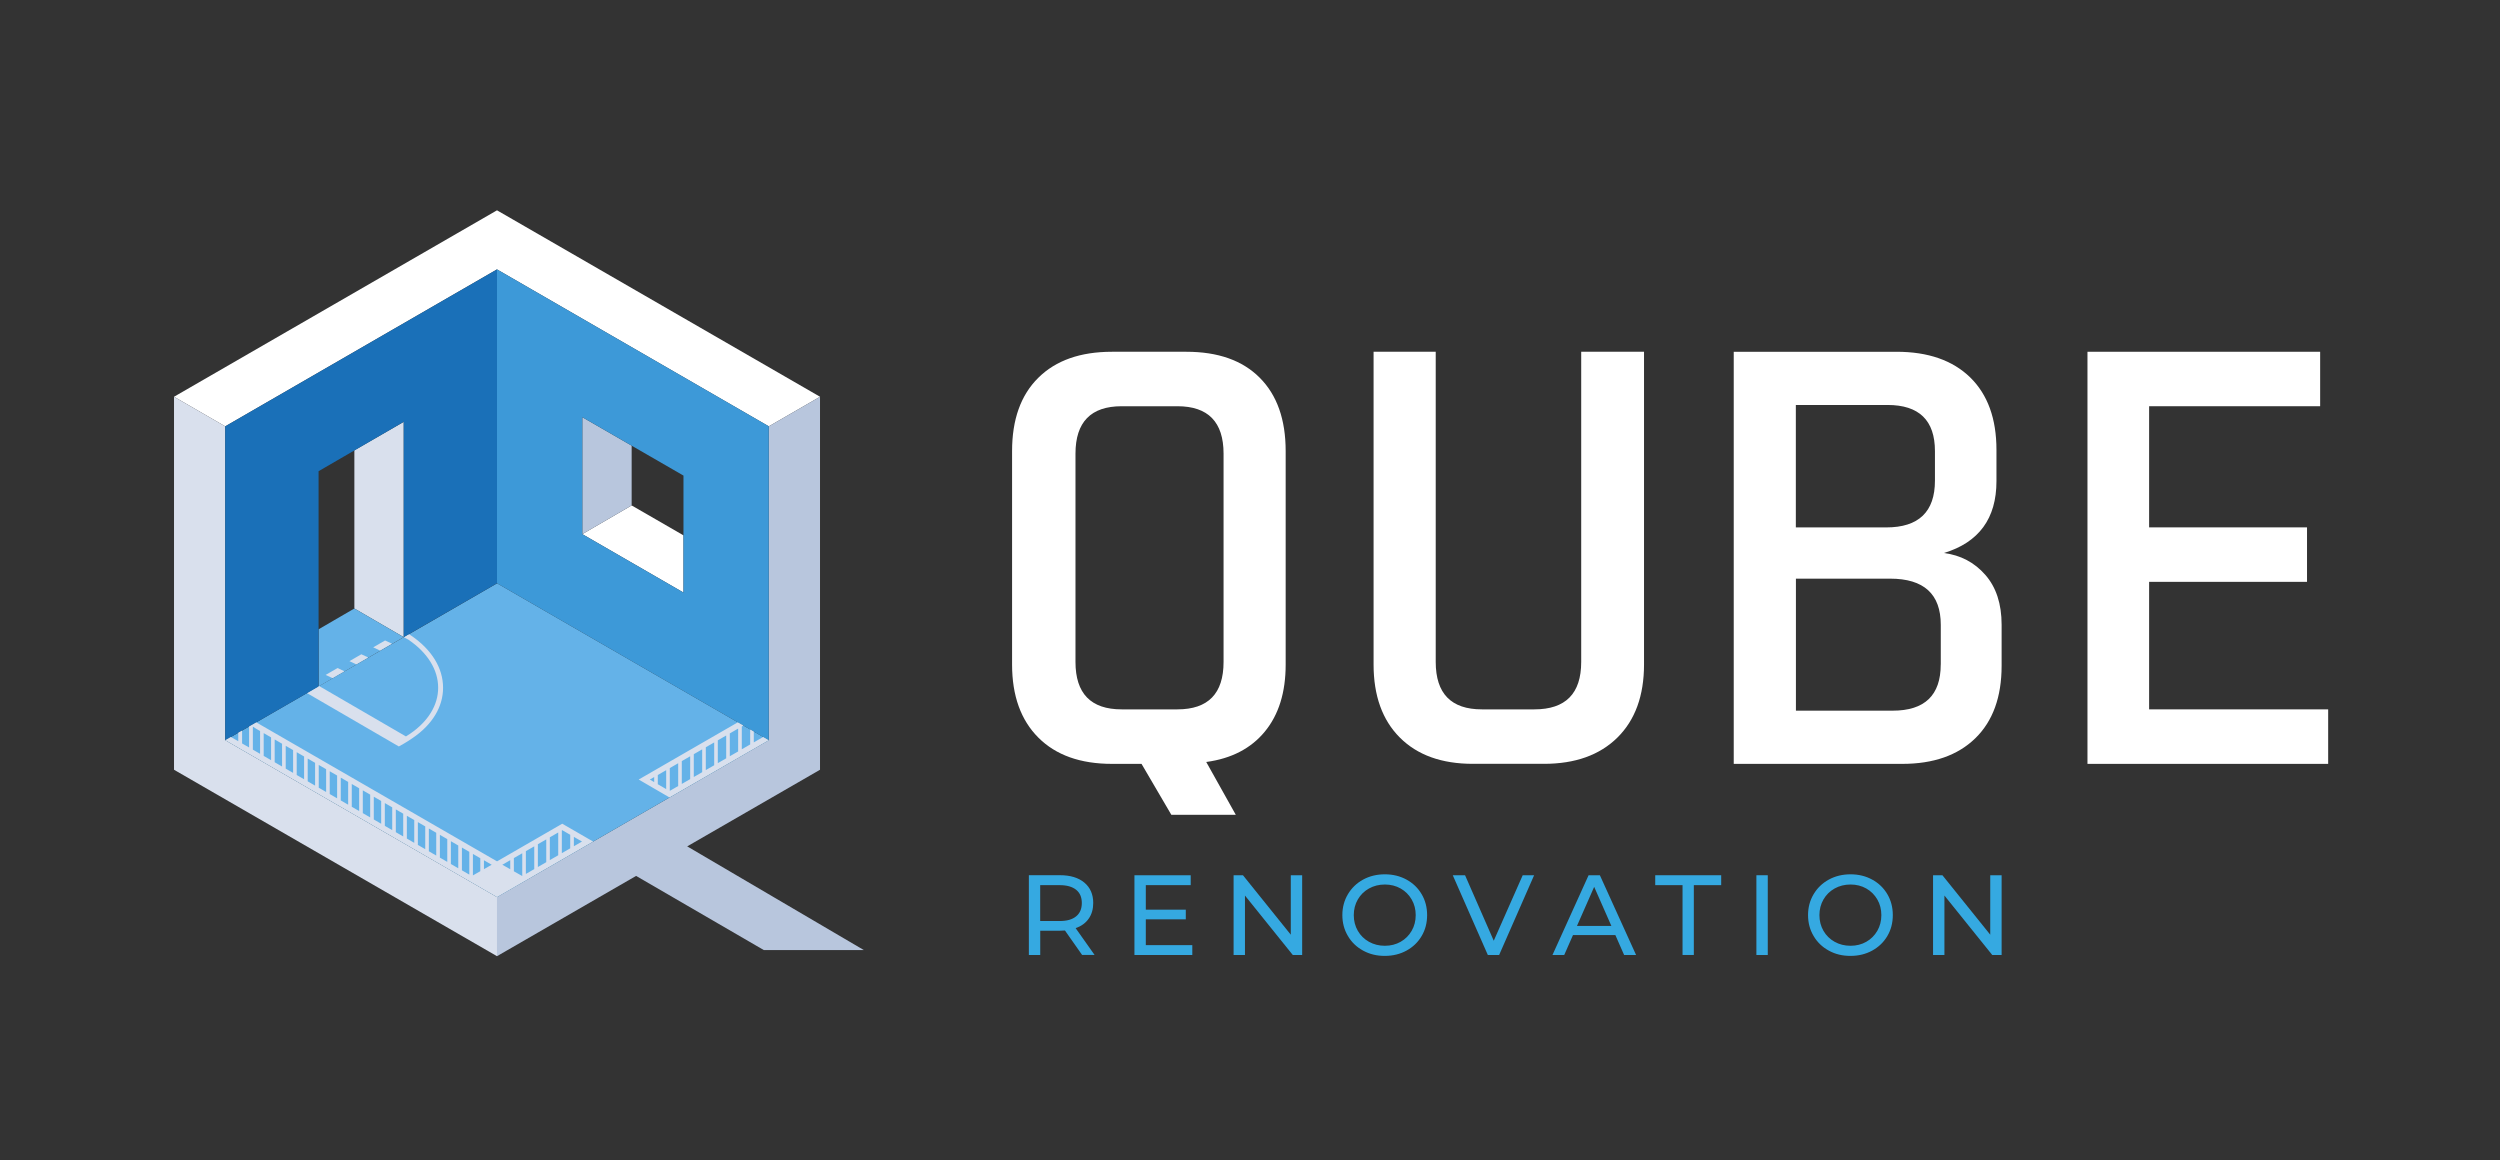<?xml version="1.0" encoding="utf-8"?>
<!-- Generator: Adobe Illustrator 24.3.0, SVG Export Plug-In . SVG Version: 6.00 Build 0)  -->
<svg version="1.1" id="Layer_1" xmlns="http://www.w3.org/2000/svg" xmlns:xlink="http://www.w3.org/1999/xlink" x="0px" y="0px"
	 viewBox="0 0 595.78 276.54" style="enable-background:new 0 0 595.78 276.54;" xml:space="preserve">
<rect x="0" y="0" width="595.78" height="276.54" fill="#333333" stroke="none"/>
<style type="text/css">
	.st0{fill:#35A9E1;}
	.st1{fill:#FFFFFF;}
	.st2{fill:#D9E0ED;}
	.st3{fill:#B8C6DD;}
	.st4{fill:#64B2E8;}
	.st5{fill:#3D99D8;}
	.st6{fill:#1A70B8;}
</style>
<g>
	<g>
		<path class="st0" d="M257.89,227.59l-4.1-5.84c-0.51,0.04-0.91,0.05-1.19,0.05h-4.7v5.78h-2.71v-19.01h7.41
			c2.46,0,4.4,0.59,5.81,1.76c1.41,1.18,2.12,2.8,2.12,4.86c0,1.47-0.36,2.72-1.09,3.75c-0.72,1.03-1.76,1.78-3.1,2.25l4.51,6.38
			H257.89z M256.45,218.38c0.91-0.74,1.36-1.8,1.36-3.18c0-1.38-0.45-2.43-1.36-3.16c-0.91-0.73-2.22-1.1-3.94-1.1h-4.62v8.55h4.62
			C254.23,219.5,255.54,219.13,256.45,218.38z"/>
		<path class="st0" d="M284.14,225.23v2.36h-13.79v-19.01h13.41v2.36h-10.7v5.84h9.53v2.31h-9.53v6.14H284.14z"/>
		<path class="st0" d="M310.32,208.58v19.01h-2.23l-11.4-14.17v14.17h-2.71v-19.01h2.23l11.4,14.17v-14.17H310.32z"/>
		<path class="st0" d="M324.84,226.54c-1.54-0.84-2.75-2-3.62-3.49c-0.88-1.48-1.32-3.14-1.32-4.97s0.44-3.48,1.32-4.97
			c0.88-1.48,2.09-2.65,3.62-3.49c1.54-0.84,3.27-1.26,5.19-1.26c1.9,0,3.62,0.42,5.16,1.26c1.54,0.84,2.74,2,3.61,3.48
			c0.87,1.48,1.3,3.14,1.3,4.98c0,1.85-0.43,3.51-1.3,4.98c-0.87,1.48-2.07,2.63-3.61,3.48c-1.54,0.84-3.26,1.26-5.16,1.26
			C328.11,227.81,326.38,227.39,324.84,226.54z M333.79,224.44c1.11-0.63,1.99-1.51,2.63-2.62c0.64-1.11,0.96-2.36,0.96-3.73
			c0-1.38-0.32-2.62-0.96-3.73c-0.64-1.11-1.52-1.99-2.63-2.62c-1.11-0.63-2.37-0.95-3.76-0.95c-1.39,0-2.66,0.32-3.79,0.95
			c-1.13,0.63-2.02,1.51-2.66,2.62c-0.64,1.11-0.96,2.36-0.96,3.73c0,1.38,0.32,2.62,0.96,3.73c0.64,1.11,1.53,1.99,2.66,2.62
			c1.13,0.63,2.39,0.95,3.79,0.95C331.42,225.39,332.68,225.07,333.79,224.44z"/>
		<path class="st0" d="M365.6,208.58l-8.34,19.01h-2.69l-8.36-19.01h2.93l6.84,15.61l6.9-15.61H365.6z"/>
		<path class="st0" d="M384.96,222.84h-10.1l-2.09,4.75h-2.8l8.61-19.01h2.69l8.63,19.01h-2.85L384.96,222.84z M384.01,220.66
			l-4.1-9.31l-4.1,9.31H384.01z"/>
		<path class="st0" d="M400.98,210.94h-6.52v-2.36h15.72v2.36h-6.52v16.64h-2.69V210.94z"/>
		<path class="st0" d="M418.57,208.58h2.71v19.01h-2.71V208.58z"/>
		<path class="st0" d="M435.82,226.54c-1.54-0.84-2.75-2-3.62-3.49c-0.88-1.48-1.32-3.14-1.32-4.97s0.44-3.48,1.32-4.97
			c0.88-1.48,2.09-2.65,3.62-3.49c1.54-0.84,3.27-1.26,5.19-1.26c1.9,0,3.62,0.42,5.16,1.26c1.54,0.84,2.74,2,3.61,3.48
			c0.87,1.48,1.3,3.14,1.3,4.98c0,1.85-0.43,3.51-1.3,4.98c-0.87,1.48-2.07,2.63-3.61,3.48c-1.54,0.84-3.26,1.26-5.16,1.26
			C439.08,227.81,437.35,227.39,435.82,226.54z M444.76,224.44c1.11-0.63,1.99-1.51,2.63-2.62c0.64-1.11,0.96-2.36,0.96-3.73
			c0-1.38-0.32-2.62-0.96-3.73c-0.64-1.11-1.52-1.99-2.63-2.62c-1.11-0.63-2.37-0.95-3.76-0.95c-1.39,0-2.66,0.32-3.79,0.95
			s-2.02,1.51-2.66,2.62c-0.64,1.11-0.96,2.36-0.96,3.73c0,1.38,0.32,2.62,0.96,3.73c0.64,1.11,1.53,1.99,2.66,2.62
			c1.13,0.63,2.39,0.95,3.79,0.95C442.4,225.39,443.65,225.07,444.76,224.44z"/>
		<path class="st0" d="M477.01,208.58v19.01h-2.23l-11.4-14.17v14.17h-2.71v-19.01h2.23l11.4,14.17v-14.17H477.01z"/>
	</g>
	<g>
		<path class="st1" d="M282.73,83.83h-17.72c-7.54,0-13.39,2.06-17.56,6.19c-4.18,4.12-6.26,9.95-6.26,17.49v50.86
			c0,7.43,2.09,13.24,6.26,17.41c4.17,4.18,10.03,6.26,17.56,6.26h7.03l7.1,12.13h15.36l-7.04-12.58
			c6.01-0.81,10.67-3.23,13.97-7.25c3.31-4.02,4.96-9.34,4.96-15.96V107.5c0-7.53-2.06-13.36-6.19-17.49
			C296.1,85.89,290.27,83.83,282.73,83.83z M291.59,157.75c0,7.54-3.67,11.3-11,11.3h-13.29c-7.33,0-11-3.77-11-11.3v-49.64
			c0-7.53,3.67-11.3,11-11.3h13.29c7.33,0,11,3.77,11,11.3V157.75z"/>
		<path class="st1" d="M376.82,157.75c0,7.54-3.72,11.3-11.15,11.3h-12.52c-7.33,0-11-3.77-11-11.3V83.83h-14.81v74.53
			c0,7.43,2.09,13.24,6.26,17.41c4.17,4.18,9.98,6.26,17.41,6.26h16.95c7.43,0,13.26-2.09,17.49-6.26
			c4.22-4.17,6.34-9.98,6.34-17.41V83.83h-14.97V157.75z"/>
		<polygon class="st1" points="552.92,96.81 552.92,83.83 497.47,83.83 497.47,182.04 554.83,182.04 554.83,169.05 512.16,169.05 
			512.16,138.66 549.79,138.66 549.79,125.68 512.16,125.68 512.16,96.81 		"/>
		<path class="st1" d="M463.26,131.79c8.35-2.54,12.52-8.25,12.52-17.11v-7.48c0-7.43-2.09-13.18-6.26-17.26
			c-4.18-4.07-10.03-6.11-17.56-6.11h-38.79v98.21h40.17c7.43,0,13.23-2.04,17.41-6.11c4.17-4.07,6.26-9.83,6.26-17.26v-9.78
			c0-4.99-1.3-8.96-3.9-11.91C470.52,134.03,467.23,132.3,463.26,131.79z M449.82,96.51c7.53,0,11.3,3.67,11.3,11v7.03
			c0,7.43-3.87,11.15-11.61,11.15h-21.54V96.51H449.82z M462.5,158.36c0,7.33-3.82,11-11.45,11h-23.06V137.9h22.45
			c8.04,0,12.07,3.67,12.07,11V158.36z"/>
	</g>
	<g>
		<polygon class="st1" points="195.42,94.55 183.21,101.6 118.44,64.2 53.67,101.6 41.47,94.55 118.44,50.12 		"/>
		<polygon class="st2" points="118.44,213.78 118.44,227.87 41.47,183.44 41.47,94.55 53.67,101.6 53.67,176.39 53.69,176.4 		"/>
		<polygon class="st1" points="162.88,127.58 162.88,141.21 138.77,127.29 150.53,120.45 		"/>
		<polygon class="st3" points="150.53,106.21 150.53,120.45 138.77,127.29 138.77,99.42 		"/>
		<polygon class="st3" points="205.86,226.41 163.77,201.7 195.42,183.44 195.42,94.55 183.21,101.6 183.21,176.39 183.2,176.4 
			118.44,213.78 118.44,227.87 151.59,208.74 182.02,226.41 		"/>
		<polygon class="st2" points="96.21,100.53 96.21,151.84 84.45,145.01 84.45,107.32 		"/>
		<polygon class="st4" points="96.21,151.84 75.92,163.6 75.92,149.97 84.45,145.01 		"/>
		<polygon class="st4" points="118.46,213.78 183.22,176.4 118.46,139.01 53.71,176.4 		"/>
		<path class="st2" d="M97.98,151.47l-0.52-0.35l-1.25,0.72l1.11,0.6c4.57,3.1,7.09,7.16,7.1,11.44c0.01,4.13-2.37,8.04-6.7,10.99
			c-0.32,0.22-0.65,0.42-0.98,0.63l-20.75-12.05l-2.85,1.71l21.91,12.73c1.89-1.03,2.82-1.69,3.33-2.04
			c4.66-3.18,7.22-7.43,7.21-11.96C105.59,159.21,102.88,154.8,97.98,151.47z"/>
		<g>
			<g>
				<g>
					<path class="st2" d="M91.77,152.63l1.64,0.77l-2.83,1.64l-1.64-0.77L91.77,152.63z M86.11,155.92l1.64,0.77l-2.83,1.64
						l-1.64-0.77L86.11,155.92z M80.44,159.2l1.64,0.77l-2.83,1.64l-1.64-0.77L80.44,159.2z"/>
				</g>
			</g>
		</g>
		<path class="st5" d="M118.44,64.2v74.81l64.75,37.39l0.02-0.01v-74.8L118.44,64.2z M162.88,141.21l-24.11-13.92V99.42l11.76,6.79
			l12.35,7.13V141.21z"/>
		<polygon class="st6" points="53.67,101.6 53.67,176.39 53.69,176.4 75.92,163.6 75.92,112.29 96.21,100.53 96.21,151.84 
			118.44,139.01 118.44,64.2 		"/>
		<path class="st2" d="M183.2,176.4L183.2,176.4l-1.33-0.77l-2.23,1.29v-2.58l-0.86-0.5v3.57l-2,1.15v-5.43l0.38-0.22l-1.33-0.77
			l-23.62,13.63l7.34,4.27L183.2,176.4L183.2,176.4z M155.9,186.38l-1.04-0.6l1.04-0.6V186.38z M158.76,188.05l-2-1.16v-2.2l2-1.15
			V188.05z M161.62,187.32l-2,1.15v-5.43l2-1.15V187.32z M164.48,185.67l-2,1.15v-5.44l2-1.15V185.67z M167.34,184.02l-2,1.15v-5.44
			l2-1.15V184.02z M170.2,182.37l-2,1.15v-5.44l2-1.15V182.37z M173.06,180.72l-2,1.15v-5.44l2-1.15V180.72z M175.92,179.07l-2,1.15
			v-5.44l1.91-1.1l0,0l0.08-0.05V179.07z M133.99,196.3l-15.54,8.97l-57.37-33.12l-1.72,0.99v4.99l-1.67-0.96v-3.07l-0.91,0.52v2.02
			l-0.43-0.25l-1.33-0.76l-1.33,0.76l0,0l0,0l41.84,24.16l22.91,13.23l22.91-13.23l-3.48-2.01L133.99,196.3z M61.97,179.64
			l-1.71-0.99v-5.49l0.8,0.52l0.92,0.53V179.64z M64.6,181.16l-1.76-1.02v-5.43l1.76,1.02V181.16z M67.22,182.67l-1.76-1.02v-5.43
			l1.76,1.02V182.67z M69.85,184.19l-1.76-1.02v-5.43l1.76,1.02V184.19z M72.47,185.71l-1.76-1.02v-5.43l1.76,1.02V185.71z
			 M75.09,187.22l-1.76-1.02v-5.43l1.76,1.02V187.22z M77.72,188.74l-1.76-1.02v-5.43l1.76,1.02V188.74z M80.34,190.25l-1.76-1.02
			v-5.43l1.76,1.02V190.25z M82.97,191.77l-1.76-1.02v-5.43l1.76,1.02V191.77z M85.59,193.28l-1.76-1.02v-5.43l1.76,1.02V193.28z
			 M88.22,194.8l-1.76-1.02v-5.43l1.76,1.02V194.8z M90.84,196.31l-1.76-1.02v-5.43l1.76,1.02V196.31z M93.47,197.83l-1.76-1.02
			v-5.43l1.76,1.02V197.83z M96.09,199.34l-1.76-1.02v-5.43l1.76,1.02V199.34z M98.72,200.86l-1.76-1.02v-5.43l1.76,1.02V200.86z
			 M101.34,202.37l-1.76-1.02v-5.43l1.76,1.02V202.37z M103.96,203.89l-1.76-1.02v-5.43l0.03,0.02l1.73,1V203.89z M106.59,205.4
			l-1.76-1.02v-5.43l1.76,1.02V205.4z M109.21,206.92l-1.76-1.02v-5.43l1.76,1.02V206.92z M111.84,208.43l-1.76-1.02v-5.43
			l1.76,1.02V208.43z M114.46,207.62l-1.76,1v-5.12l1.76,1.02V207.62z M115.33,207.13v-2.12l1.85,1.07L115.33,207.13z M121.6,207.15
			l-1.89-1.07l1.89-1.09V207.15z M124.46,208.77l-2-1.13v-3.15l2-1.15V208.77z M127.32,207.12l-2,1.15v-5.43l2-1.15V207.12z
			 M130.18,205.47l-2,1.15v-5.43l2-1.15V205.47z M133.03,203.82l-2,1.15v-5.43l2-1.15V203.82z M135.89,202.17l-2,1.15v-5.43
			l0.09-0.05l1.91,1.1V202.17z M136.76,201.67v-2.24l0.46,0.27l1.48,0.85L136.76,201.67z"/>
	</g>
</g>
</svg>
